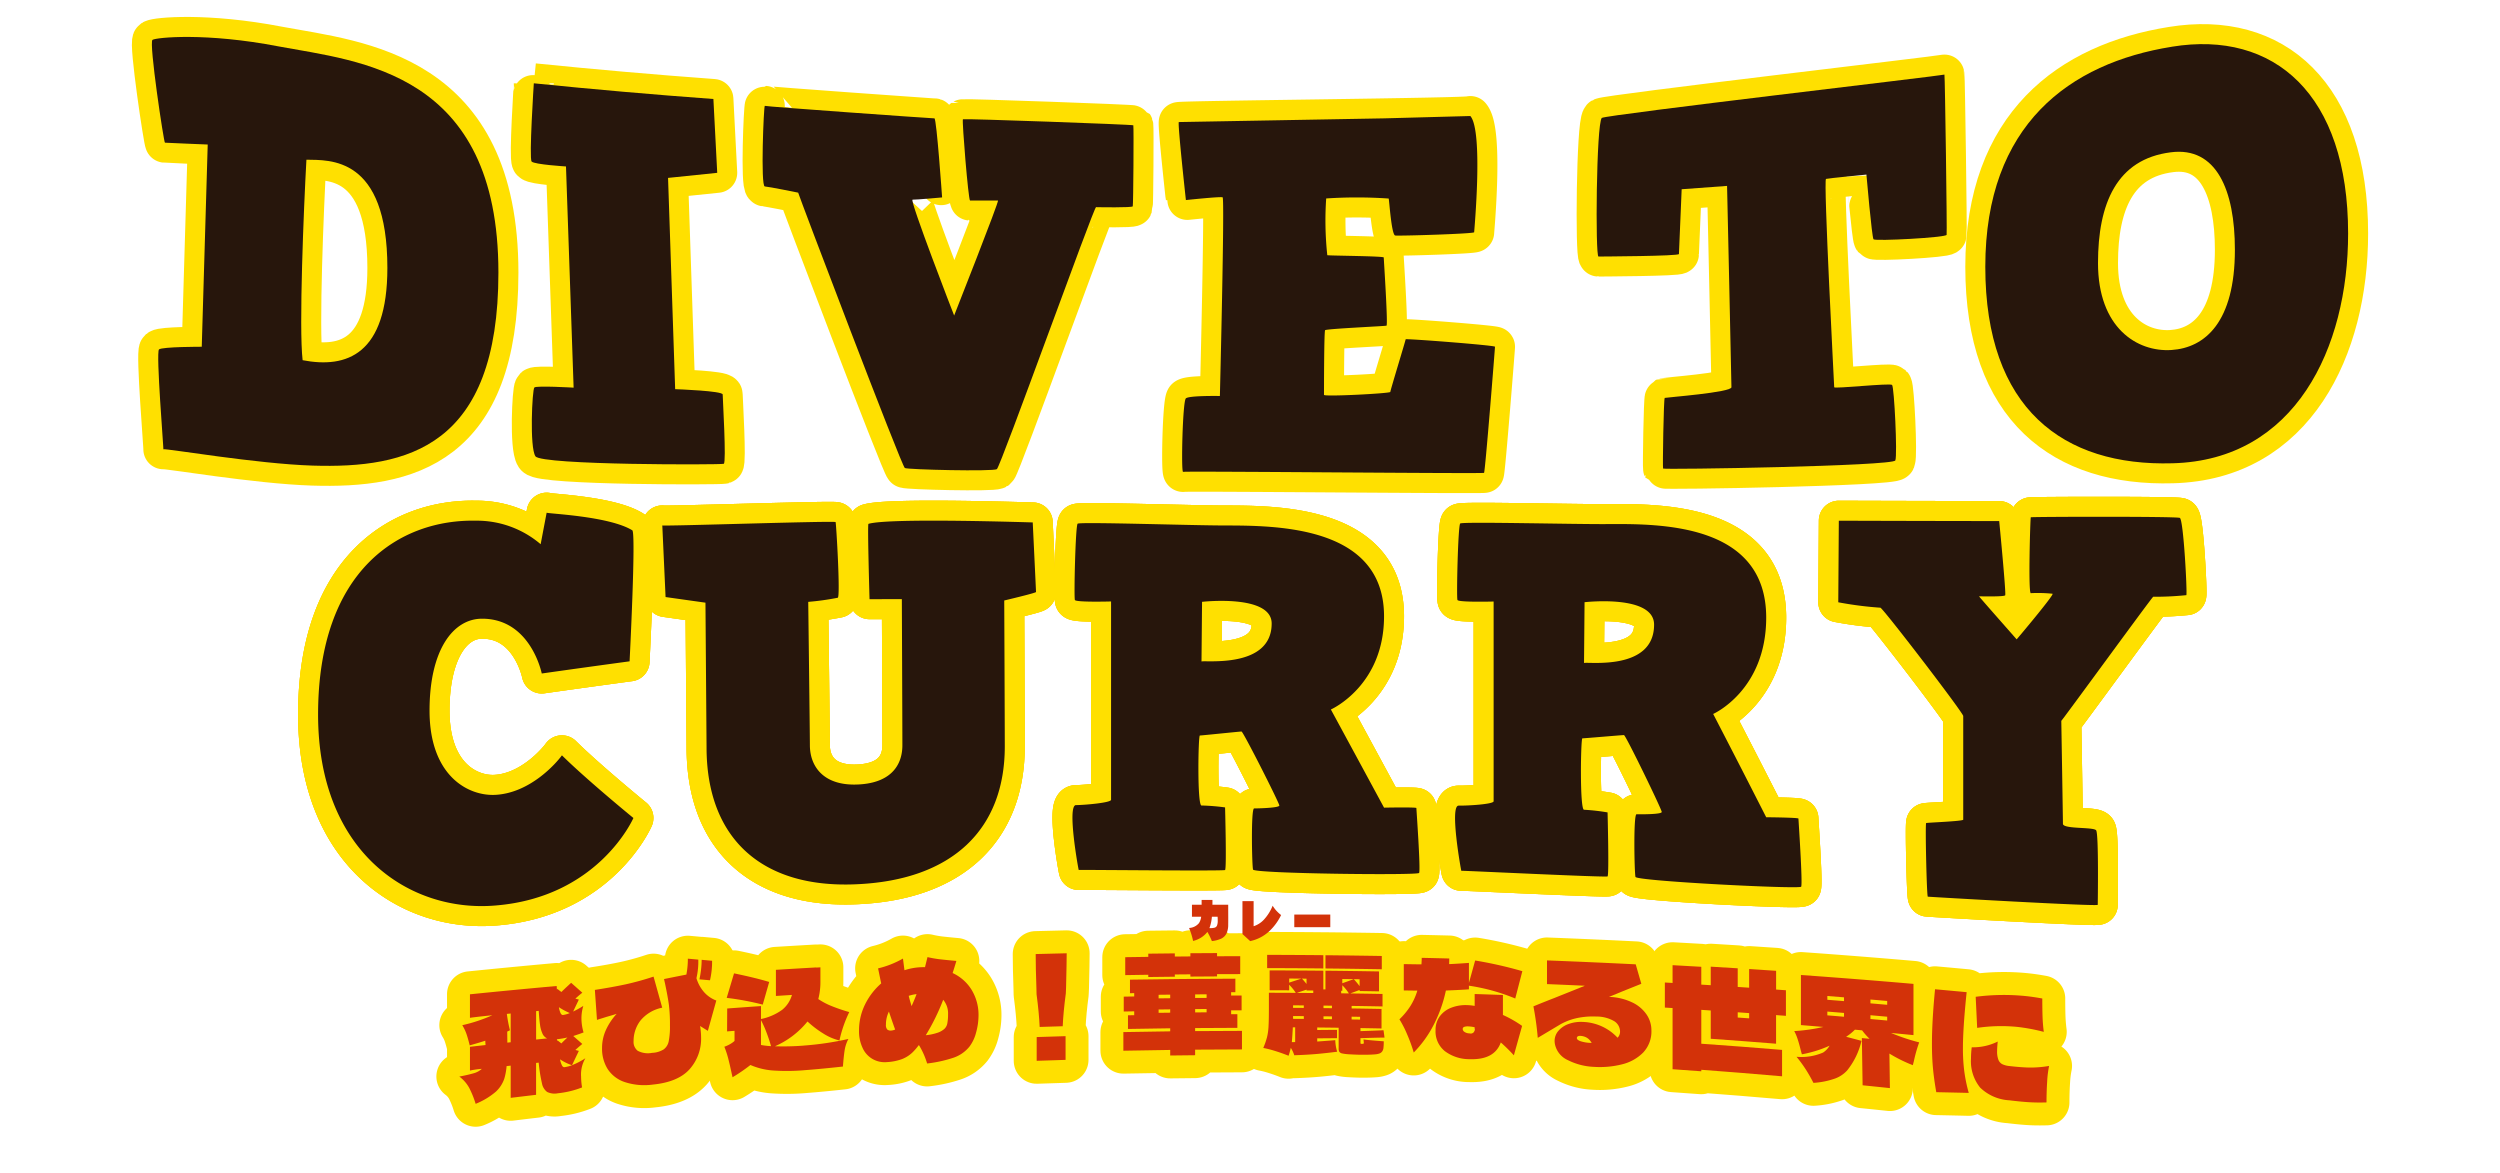 <svg xmlns="http://www.w3.org/2000/svg" xmlns:xlink="http://www.w3.org/1999/xlink" width="375" height="176" viewBox="0 0 375 176">
  <defs>
    <clipPath id="clip-path">
      <rect id="長方形_2244" data-name="長方形 2244" width="375" height="176" transform="translate(-7616 -22068)" fill="#fff" stroke="#707070" stroke-width="1" opacity="0.501"/>
    </clipPath>
    <clipPath id="clip-path-2">
      <rect id="長方形_2200" data-name="長方形 2200" width="339" height="176.033" transform="translate(-3)" fill="none"/>
    </clipPath>
  </defs>
  <g id="マスクグループ_7" data-name="マスクグループ 7" transform="translate(7616 22068)" clip-path="url(#clip-path)">
    <g id="グループ_13338" data-name="グループ 13338" transform="translate(-7595 -22068.057)">
      <g id="グループ_13194" data-name="グループ 13194" clip-path="url(#clip-path-2)">
        <path id="パス_15141" data-name="パス 15141" d="M4.064,56.291c.487-.41,6.415-.4,6.416-.4q.447-15.2.894-30.336s-6.255-.25-6.417-.276c-.163,0-2.435-15.056-1.867-15.423s8.03-1.124,18.937.985C34.145,13.1,54.974,14.574,54.979,44.756c0,26.208-13.652,29.415-27.9,28.96-8.393-.264-21.877-2.588-22.361-2.45C4.8,71.459,3.578,56.712,4.064,56.291ZM38.323,44.068c0-16.846-8.726-16.155-12.143-16.236-.408,7.3-1.14,25.236-.57,30.075C32.205,59.18,38.324,57.077,38.323,44.068Z" transform="translate(-1.217 -3.82)" fill="none" stroke="#ffe000" stroke-linecap="round" stroke-linejoin="round" stroke-width="6"/>
        <path id="パス_15142" data-name="パス 15142" d="M99.172,66.749c.326-.305,5.889.027,5.889.024q-.572-16.562-1.145-33.179s-4.744-.29-5.153-.737.327-11.74.327-11.736q13.452,1.367,26.937,2.355.286,5.54.574,11.073-3.689.387-7.375.762.532,15.866,1.065,31.689c.409.018,7.13.261,7.13.8s.574,10.25.164,10.395c-.419.166-27.361.221-28.25-1.125C98.436,75.754,98.845,67.054,99.172,66.749Z" transform="translate(-40.018 -8.569)" fill="none" stroke="#ffe000" stroke-linecap="round" stroke-linejoin="round" stroke-width="6"/>
        <path id="パス_15143" data-name="パス 15143" d="M162.467,39.83s-4.347-.883-5-.929-.164-12.1,0-12.089c-.006.1,25.112,1.889,25.446,1.877.329.094,1.149,11.861,1.149,11.859s-3.943.36-4.435.336c-.493.007,6.241,17.41,6.242,17.38s6.819-17.259,6.573-17.251-3.944.012-4.19,0-1.232-11.972-1.068-12.192c.161-.115,25.476.786,25.56.908.083.224,0,11.932-.082,12.154s-5.179.134-5.508.124c-.33-.056-14.3,38.864-14.877,39.3-.575.374-13.391.072-13.8-.168C178.061,81.092,162.465,40.032,162.467,39.83Z" transform="translate(-63.747 -10.877)" fill="none" stroke="#ffe000" stroke-linecap="round" stroke-linejoin="round" stroke-width="6"/>
        <path id="パス_15144" data-name="パス 15144" d="M263.238,71.73c.493-.44,5.1-.352,5.1-.354s.74-29.653.411-29.8-5.509.413-5.509.409-1.233-11.186-1.069-11.7c.165-.209,43.743-.6,43.738-.9,1.972,2.241.575,17.213.575,17.433,0,.24-11.26.572-11.837.492-.575-.065-.9-5.327-.986-5.547a69.141,69.141,0,0,0-9.373-.012,48.71,48.71,0,0,0,.165,8.51c.247.08,8.468.127,8.468.342s.659,10.153.412,10.23-9.045.465-9.209.681-.164,9.4-.165,9.7,9.949-.213,9.949-.443,2.3-7.743,2.3-7.894c0-.136,13.4.9,13.4,1.114,0,.229-1.479,18.848-1.643,18.919-.159.152-44.8-.289-45.135-.147C262.5,82.975,262.745,72.172,263.238,71.73Z" transform="translate(-106.355 -11.919)" fill="none" stroke="#ffe000" stroke-linecap="round" stroke-linejoin="round" stroke-width="6"/>
        <path id="パス_15145" data-name="パス 15145" d="M377.861,67.417c.165-.073,10.01-.818,10.009-1.6s-.656-30.2-.656-30.2q-3.4.259-6.81.5s-.41,9.413-.41,9.717c0,.32-11.573.374-12.067.379s-.328-19.838.493-20.794c.847-.5,51.349-6.373,51.4-6.5.082.308.409,23.626.327,24.037s-10.718.978-10.966.669-1.065-9.708-1.065-9.706-5.651.543-6.061.648,1.229,31,1.229,31.253,8.355-.65,8.68-.352.818,10.522.491,11.326c-.313.853-34.744,1.413-34.839,1.218C377.532,77.859,377.7,67.5,377.861,67.417Z" transform="translate(-149.154 -7.674)" fill="none" stroke="#ffe000" stroke-linecap="round" stroke-linejoin="round" stroke-width="6"/>
        <path id="パス_15146" data-name="パス 15146" d="M493.74,11.622c15.318-2.5,26.427,7.108,26.428,28.015,0,17.174-7.939,34.007-26.346,34.47-16.377.471-28.077-8.15-28.076-29.482S478.424,14.071,493.74,11.622Zm9.445,30.453c0-8.944-2.765-15.5-9.608-14.619-8.149,1.025-10.926,7.719-10.925,16.621,0,9.717,5.875,13.364,11.007,13.036C498.709,56.789,503.184,52.926,503.184,42.074Z" transform="translate(-188.951 -4.558)" fill="none" stroke="#ffe000" stroke-linecap="round" stroke-linejoin="round" stroke-width="6"/>
        <path id="パス_15147" data-name="パス 15147" d="M68.687,130.692a14.717,14.717,0,0,1,9.646,3.531q.449-2.37.9-4.734c0,.161,9.326.483,12.849,2.649.574.4-.409,19.644-.409,19.651q-6.592.891-13.175,1.826c0,.005-1.638-8.254-8.992-8.219-4.249.02-7.84,4.595-7.84,13.793,0,9.785,5.8,12.846,9.883,12.628,5.23-.278,9.158-4.784,9.975-5.928,3.681,3.642,10.722,9.405,10.723,9.4s-5.167,11.878-20.7,13.126c-12.753,1.084-26.6-7.839-26.6-28.647C44.946,138.049,57.247,130.429,68.687,130.692Z" transform="translate(-18.235 -52.533)" fill="none" stroke="#fcce03" stroke-linecap="round" stroke-linejoin="round" stroke-width="6"/>
        <path id="パス_15148" data-name="パス 15148" d="M138.3,143.813q-2.992-.419-5.982-.844-.245-5.368-.491-10.743c-.171.159,25.905-.721,25.995-.5s.738,11.121.328,11.348a39.43,39.43,0,0,1-4.432.619s.246,19.879.246,21.483c0,3.138,1.968,6.058,6.976,5.919,4.844-.131,6.9-2.591,6.9-5.912s-.082-21.9-.082-21.9l-4.845.008s-.328-11.223-.164-11.3c3.2-.947,24.641-.2,24.643-.215s.493,10.289.494,10.437-4.767,1.271-4.767,1.272.082,18.605.082,21.893c0,12.321-7.727,20.075-22.341,20.677-14.119.619-22.393-6.881-22.394-20.551Q138.385,154.665,138.3,143.813Z" transform="translate(-53.482 -53.356)" fill="none" stroke="#fcce03" stroke-linecap="round" stroke-linejoin="round" stroke-width="6"/>
        <path id="パス_15149" data-name="パス 15149" d="M235.88,174.428c1.4-.02,5.261-.361,5.261-.8v-29.75s-5.261.153-5.425-.219.082-11.151.411-11.446,17.429.275,22.116.269c7.977.012,23.845.113,23.844,13.62,0,10.463-7.975,13.98-7.975,13.982q3.987,7.343,7.975,14.723s4.85-.094,4.85.056.657,9.3.411,9.74c-.245.382-24.746.1-24.911-.51-.165-.666-.329-9.169.164-9.169s3.782-.07,3.782-.439-5.427-11.1-5.674-11.1-6,.6-6.249.6-.412,10.506.247,10.5a31.714,31.714,0,0,1,3.536.286c0,.074.247,9.17,0,9.392-.248.176-21.953-.054-21.952-.009C236.292,184.384,234.483,174.448,235.88,174.428Zm29.352-27.235c0-4.437-10.443-3.253-10.443-3.253s-.083,9.1-.082,8.95C255.2,152.666,265.232,153.994,265.233,147.193Z" transform="translate(-95.481 -53.603)" fill="none" stroke="#fcce03" stroke-linecap="round" stroke-linejoin="round" stroke-width="6"/>
        <path id="パス_15150" data-name="パス 15150" d="M332.437,174.473c1.4.021,5.26-.209,5.26-.656V143.858s-5.259.143-5.424-.23.083-11.174.411-11.474,17.421.131,22.1.089c7.968-.053,23.8-.109,23.8,14.019,0,10.937-7.954,14.465-7.955,14.459q3.979,7.675,7.955,15.494s4.837.042,4.836.2.656,9.764.409,10.22c-.239.4-24.685-.844-24.855-1.47-.164-.69-.328-9.417.165-9.4s3.776.04,3.776-.339c0-.4-5.418-11.547-5.664-11.534-.245-.006-5.994.494-6.241.49s-.411,10.692.247,10.709a30.955,30.955,0,0,1,3.531.4c0,.075.246,9.383,0,9.6-.244.17-21.933-.892-21.935-.845C332.848,184.462,331.041,174.45,332.437,174.473Zm29.324-27.151c0-4.568-10.427-3.364-10.428-3.367s-.082,9.272-.082,9.121C351.745,152.847,361.763,154.323,361.762,147.321Z" transform="translate(-134.653 -53.572)" fill="none" stroke="#fcce03" stroke-linecap="round" stroke-linejoin="round" stroke-width="6"/>
        <path id="パス_15151" data-name="パス 15151" d="M441.819,176.471c.164-.073,5.562-.266,5.562-.507V160.417c0-.494-12.271-16.492-12.438-16.249a53.921,53.921,0,0,1-6.306-.812c0-.078.082-12,.082-12.237q12.042.042,24.057.055c0-.005,1.061,10.883.9,11.132s-3.842.153-3.923.153c-.081-.017,5.639,6.441,5.639,6.459s5.636-6.66,5.391-6.843a21.149,21.149,0,0,0-3.267-.088c-.409,0-.081-11.295,0-11.38s21.791-.152,22.352.089,1.141,11.418.978,11.591a47.045,47.045,0,0,1-4.97.241c-.241.135-13.782,18.736-13.785,18.609,0,0,.245,14.616.245,15.444s4.571.45,4.979.977.245,10.845.244,11.178c.011.278-25.319-1.192-25.493-1.223C441.9,187.418,441.656,176.541,441.819,176.471Z" transform="translate(-173.896 -52.956)" fill="none" stroke="#fcce03" stroke-linecap="round" stroke-linejoin="round" stroke-width="6"/>
        <path id="パス_15152" data-name="パス 15152" d="M68.687,130.692a14.717,14.717,0,0,1,9.646,3.531q.449-2.37.9-4.734c0,.161,9.326.483,12.849,2.649.574.4-.409,19.644-.409,19.651q-6.592.891-13.175,1.826c0,.005-1.638-8.254-8.992-8.219-4.249.02-7.84,4.595-7.84,13.793,0,9.785,5.8,12.846,9.883,12.628,5.23-.278,9.158-4.784,9.975-5.928,3.681,3.642,10.722,9.405,10.723,9.4s-5.167,11.878-20.7,13.126c-12.753,1.084-26.6-7.839-26.6-28.647C44.946,138.049,57.247,130.429,68.687,130.692Z" transform="translate(-18.235 -52.533)" fill="none" stroke="#fcce03" stroke-linecap="round" stroke-linejoin="round" stroke-width="6"/>
        <path id="パス_15153" data-name="パス 15153" d="M138.3,143.813q-2.992-.419-5.982-.844-.245-5.368-.491-10.743c-.171.159,25.905-.721,25.995-.5s.738,11.121.328,11.348a39.43,39.43,0,0,1-4.432.619s.246,19.879.246,21.483c0,3.138,1.968,6.058,6.976,5.919,4.844-.131,6.9-2.591,6.9-5.912s-.082-21.9-.082-21.9l-4.845.008s-.328-11.223-.164-11.3c3.2-.947,24.641-.2,24.643-.215s.493,10.289.494,10.437-4.767,1.271-4.767,1.272.082,18.605.082,21.893c0,12.321-7.727,20.075-22.341,20.677-14.119.619-22.393-6.881-22.394-20.551Q138.385,154.665,138.3,143.813Z" transform="translate(-53.482 -53.356)" fill="none" stroke="#fcce03" stroke-linecap="round" stroke-linejoin="round" stroke-width="6"/>
        <path id="パス_15154" data-name="パス 15154" d="M235.88,174.428c1.4-.02,5.261-.361,5.261-.8v-29.75s-5.261.153-5.425-.219.082-11.151.411-11.446,17.429.275,22.116.269c7.977.012,23.845.113,23.844,13.62,0,10.463-7.975,13.98-7.975,13.982q3.987,7.343,7.975,14.723s4.85-.094,4.85.056.657,9.3.411,9.74c-.245.382-24.746.1-24.911-.51-.165-.666-.329-9.169.164-9.169s3.782-.07,3.782-.439-5.427-11.1-5.674-11.1-6,.6-6.249.6-.412,10.506.247,10.5a31.714,31.714,0,0,1,3.536.286c0,.074.247,9.17,0,9.392-.248.176-21.953-.054-21.952-.009C236.292,184.384,234.483,174.448,235.88,174.428Zm29.352-27.235c0-4.437-10.443-3.253-10.443-3.253s-.083,9.1-.082,8.95C255.2,152.666,265.232,153.994,265.233,147.193Z" transform="translate(-95.481 -53.603)" fill="none" stroke="#fcce03" stroke-linecap="round" stroke-linejoin="round" stroke-width="6"/>
        <path id="パス_15155" data-name="パス 15155" d="M332.437,174.473c1.4.021,5.26-.209,5.26-.656V143.858s-5.259.143-5.424-.23.083-11.174.411-11.474,17.421.131,22.1.089c7.968-.053,23.8-.109,23.8,14.019,0,10.937-7.954,14.465-7.955,14.459q3.979,7.675,7.955,15.494s4.837.042,4.836.2.656,9.764.409,10.22c-.239.4-24.685-.844-24.855-1.47-.164-.69-.328-9.417.165-9.4s3.776.04,3.776-.339c0-.4-5.418-11.547-5.664-11.534-.245-.006-5.994.494-6.241.49s-.411,10.692.247,10.709a30.955,30.955,0,0,1,3.531.4c0,.075.246,9.383,0,9.6-.244.17-21.933-.892-21.935-.845C332.848,184.462,331.041,174.45,332.437,174.473Zm29.324-27.151c0-4.568-10.427-3.364-10.428-3.367s-.082,9.272-.082,9.121C351.745,152.847,361.763,154.323,361.762,147.321Z" transform="translate(-134.653 -53.572)" fill="none" stroke="#fcce03" stroke-linecap="round" stroke-linejoin="round" stroke-width="6"/>
        <path id="パス_15156" data-name="パス 15156" d="M441.819,176.471c.164-.073,5.562-.266,5.562-.507V160.417c0-.494-12.271-16.492-12.438-16.249a53.921,53.921,0,0,1-6.306-.812c0-.078.082-12,.082-12.237q12.042.042,24.057.055c0-.005,1.061,10.883.9,11.132s-3.842.153-3.923.153c-.081-.017,5.639,6.441,5.639,6.459s5.636-6.66,5.391-6.843a21.149,21.149,0,0,0-3.267-.088c-.409,0-.081-11.295,0-11.38s21.791-.152,22.352.089,1.141,11.418.978,11.591a47.045,47.045,0,0,1-4.97.241c-.241.135-13.782,18.736-13.785,18.609,0,0,.245,14.616.245,15.444s4.571.45,4.979.977.245,10.845.244,11.178c.011.278-25.319-1.192-25.493-1.223C441.9,187.418,441.656,176.541,441.819,176.471Z" transform="translate(-173.896 -52.956)" fill="none" stroke="#fcce03" stroke-linecap="round" stroke-linejoin="round" stroke-width="6"/>
        <path id="パス_15157" data-name="パス 15157" d="M68.687,130.692a14.717,14.717,0,0,1,9.646,3.531q.449-2.37.9-4.734c0,.161,9.326.483,12.849,2.649.574.4-.409,19.644-.409,19.651q-6.592.891-13.175,1.826c0,.005-1.638-8.254-8.992-8.219-4.249.02-7.84,4.595-7.84,13.793,0,9.785,5.8,12.846,9.883,12.628,5.23-.278,9.158-4.784,9.975-5.928,3.681,3.642,10.722,9.405,10.723,9.4s-5.167,11.878-20.7,13.126c-12.753,1.084-26.6-7.839-26.6-28.647C44.946,138.049,57.247,130.429,68.687,130.692Z" transform="translate(-18.235 -52.533)" fill="none" stroke="#ffe000" stroke-linecap="round" stroke-linejoin="round" stroke-width="6"/>
        <path id="パス_15158" data-name="パス 15158" d="M138.3,143.813q-2.992-.419-5.982-.844-.245-5.368-.491-10.743c-.171.159,25.905-.721,25.995-.5s.738,11.121.328,11.348a39.43,39.43,0,0,1-4.432.619s.246,19.879.246,21.483c0,3.138,1.968,6.058,6.976,5.919,4.844-.131,6.9-2.591,6.9-5.912s-.082-21.9-.082-21.9l-4.845.008s-.328-11.223-.164-11.3c3.2-.947,24.641-.2,24.643-.215s.493,10.289.494,10.437-4.767,1.271-4.767,1.272.082,18.605.082,21.893c0,12.321-7.727,20.075-22.341,20.677-14.119.619-22.393-6.881-22.394-20.551Q138.385,154.665,138.3,143.813Z" transform="translate(-53.482 -53.356)" fill="none" stroke="#ffe000" stroke-linecap="round" stroke-linejoin="round" stroke-width="6"/>
        <path id="パス_15159" data-name="パス 15159" d="M235.88,174.428c1.4-.02,5.261-.361,5.261-.8v-29.75s-5.261.153-5.425-.219.082-11.151.411-11.446,17.429.275,22.116.269c7.977.012,23.845.113,23.844,13.62,0,10.463-7.975,13.98-7.975,13.982q3.987,7.343,7.975,14.723s4.85-.094,4.85.056.657,9.3.411,9.74c-.245.382-24.746.1-24.911-.51-.165-.666-.329-9.169.164-9.169s3.782-.07,3.782-.439-5.427-11.1-5.674-11.1-6,.6-6.249.6-.412,10.506.247,10.5a31.714,31.714,0,0,1,3.536.286c0,.074.247,9.17,0,9.392-.248.176-21.953-.054-21.952-.009C236.292,184.384,234.483,174.448,235.88,174.428Zm29.352-27.235c0-4.437-10.443-3.253-10.443-3.253s-.083,9.1-.082,8.95C255.2,152.666,265.232,153.994,265.233,147.193Z" transform="translate(-95.481 -53.603)" fill="none" stroke="#ffe000" stroke-linecap="round" stroke-linejoin="round" stroke-width="6"/>
        <path id="パス_15160" data-name="パス 15160" d="M332.437,174.473c1.4.021,5.26-.209,5.26-.656V143.858s-5.259.143-5.424-.23.083-11.174.411-11.474,17.421.131,22.1.089c7.968-.053,23.8-.109,23.8,14.019,0,10.937-7.954,14.465-7.955,14.459q3.979,7.675,7.955,15.494s4.837.042,4.836.2.656,9.764.409,10.22c-.239.4-24.685-.844-24.855-1.47-.164-.69-.328-9.417.165-9.4s3.776.04,3.776-.339c0-.4-5.418-11.547-5.664-11.534-.245-.006-5.994.494-6.241.49s-.411,10.692.247,10.709a30.955,30.955,0,0,1,3.531.4c0,.075.246,9.383,0,9.6-.244.17-21.933-.892-21.935-.845C332.848,184.462,331.041,174.45,332.437,174.473Zm29.324-27.151c0-4.568-10.427-3.364-10.428-3.367s-.082,9.272-.082,9.121C351.745,152.847,361.763,154.323,361.762,147.321Z" transform="translate(-134.653 -53.572)" fill="none" stroke="#ffe000" stroke-linecap="round" stroke-linejoin="round" stroke-width="6"/>
        <path id="パス_15161" data-name="パス 15161" d="M441.819,176.471c.164-.073,5.562-.266,5.562-.507V160.417c0-.494-12.271-16.492-12.438-16.249a53.921,53.921,0,0,1-6.306-.812c0-.078.082-12,.082-12.237q12.042.042,24.057.055c0-.005,1.061,10.883.9,11.132s-3.842.153-3.923.153c-.081-.017,5.639,6.441,5.639,6.459s5.636-6.66,5.391-6.843a21.149,21.149,0,0,0-3.267-.088c-.409,0-.081-11.295,0-11.38s21.791-.152,22.352.089,1.141,11.418.978,11.591a47.045,47.045,0,0,1-4.97.241c-.241.135-13.782,18.736-13.785,18.609,0,0,.245,14.616.245,15.444s4.571.45,4.979.977.245,10.845.244,11.178c.011.278-25.319-1.192-25.493-1.223C441.9,187.418,441.656,176.541,441.819,176.471Z" transform="translate(-173.896 -52.956)" fill="none" stroke="#ffe000" stroke-linecap="round" stroke-linejoin="round" stroke-width="6"/>
        <path id="パス_15162" data-name="パス 15162" d="M4.064,56.291c.487-.41,6.415-.4,6.416-.4q.447-15.2.894-30.336s-6.255-.25-6.417-.276c-.163,0-2.435-15.056-1.867-15.423s8.03-1.124,18.937.985C34.145,13.1,54.974,14.574,54.979,44.756c0,26.208-13.652,29.415-27.9,28.96-8.393-.264-21.877-2.588-22.361-2.45.081.193-1.137-14.554-.65-14.974M38.323,44.068c0-16.846-8.726-16.155-12.143-16.236-.408,7.3-1.14,25.236-.57,30.075,6.6,1.274,12.714-.83,12.713-13.839" transform="translate(-1.217 -3.82)" fill="#27160c"/>
        <path id="パス_15163" data-name="パス 15163" d="M99.172,66.749c.326-.305,5.889.027,5.889.024q-.572-16.562-1.145-33.179s-4.744-.29-5.153-.737.327-11.74.327-11.736q13.452,1.367,26.937,2.355.286,5.54.574,11.073-3.689.387-7.375.762.532,15.866,1.065,31.689c.409.018,7.13.261,7.13.8s.574,10.25.164,10.395c-.419.166-27.361.221-28.25-1.125-.9-1.316-.491-10.017-.163-10.321" transform="translate(-40.018 -8.569)" fill="#27160c"/>
        <path id="パス_15164" data-name="パス 15164" d="M162.467,39.83s-4.347-.883-5-.929-.164-12.1,0-12.089c-.006.1,25.112,1.889,25.446,1.877.329.094,1.149,11.861,1.149,11.859s-3.943.36-4.435.336c-.493.007,6.241,17.41,6.242,17.38s6.819-17.259,6.573-17.251-3.944.012-4.19,0-1.232-11.972-1.068-12.192c.161-.115,25.476.786,25.56.908.083.224,0,11.932-.082,12.154s-5.179.134-5.508.124c-.33-.056-14.3,38.864-14.877,39.3-.575.374-13.391.072-13.8-.168-.412-.05-16.008-41.109-16.006-41.312" transform="translate(-63.747 -10.877)" fill="#27160c"/>
        <path id="パス_15165" data-name="パス 15165" d="M263.238,71.73c.493-.44,5.1-.352,5.1-.354s.74-29.653.411-29.8-5.509.413-5.509.409-1.233-11.186-1.069-11.7L293,29.729l12.905-.35c1.972,2.241.575,17.213.575,17.433,0,.24-11.26.572-11.837.492-.575-.065-.9-5.327-.986-5.547a69.141,69.141,0,0,0-9.373-.012,48.71,48.71,0,0,0,.165,8.51c.247.08,8.468.127,8.468.342s.659,10.153.412,10.23-9.045.465-9.209.681-.164,9.4-.165,9.7,9.949-.213,9.949-.443,2.3-7.743,2.3-7.894c0-.136,13.4.9,13.4,1.114,0,.229-1.479,18.848-1.643,18.919-.159.152-44.8-.289-45.135-.147-.329.221-.083-10.582.411-11.024" transform="translate(-106.355 -11.919)" fill="#27160c"/>
        <path id="パス_15166" data-name="パス 15166" d="M377.861,67.417c.165-.073,10.01-.818,10.009-1.6s-.656-30.2-.656-30.2q-3.4.259-6.81.5s-.41,9.413-.41,9.717c0,.32-11.573.374-12.067.379s-.328-19.838.493-20.794c.847-.5,51.349-6.373,51.4-6.5.082.308.409,23.626.327,24.037s-10.718.978-10.966.669-1.065-9.708-1.065-9.706-5.651.543-6.061.648,1.229,31,1.229,31.253,8.355-.65,8.68-.352.818,10.522.491,11.326c-.313.853-34.744,1.413-34.839,1.218-.082-.15.082-10.51.247-10.592" transform="translate(-149.154 -7.674)" fill="#27160c"/>
        <path id="パス_15167" data-name="パス 15167" d="M493.74,11.622c15.318-2.5,26.427,7.108,26.428,28.015,0,17.174-7.939,34.007-26.346,34.47-16.377.471-28.077-8.15-28.076-29.482s12.678-30.553,27.994-33m9.445,30.453c0-8.944-2.765-15.5-9.608-14.619-8.149,1.025-10.926,7.719-10.925,16.621,0,9.717,5.875,13.364,11.007,13.036,5.051-.323,9.526-4.186,9.526-15.038" transform="translate(-188.951 -4.558)" fill="#27160c"/>
        <path id="パス_15168" data-name="パス 15168" d="M68.687,130.692a14.717,14.717,0,0,1,9.646,3.531q.449-2.37.9-4.734c0,.161,9.326.483,12.849,2.649.574.4-.409,19.644-.409,19.651q-6.592.891-13.175,1.826c0,.005-1.638-8.254-8.992-8.219-4.249.02-7.84,4.595-7.84,13.793,0,9.785,5.8,12.846,9.883,12.628,5.23-.278,9.158-4.784,9.975-5.928,3.681,3.642,10.722,9.405,10.723,9.4s-5.167,11.878-20.7,13.126c-12.753,1.084-26.6-7.839-26.6-28.647,0-21.717,12.3-29.337,23.74-29.074" transform="translate(-18.235 -52.533)" fill="#27160c"/>
        <path id="パス_15169" data-name="パス 15169" d="M138.3,143.813q-2.992-.419-5.982-.844-.245-5.368-.491-10.743c-.171.159,25.905-.721,25.995-.5s.738,11.121.328,11.348a39.43,39.43,0,0,1-4.432.619s.246,19.879.246,21.483c0,3.138,1.968,6.058,6.976,5.919,4.844-.131,6.9-2.591,6.9-5.912s-.082-21.9-.082-21.9l-4.845.008s-.328-11.223-.164-11.3c3.2-.947,24.641-.2,24.643-.215s.493,10.289.494,10.437-4.767,1.271-4.767,1.272.082,18.605.082,21.893c0,12.321-7.727,20.075-22.341,20.677-14.119.619-22.393-6.881-22.394-20.551q-.082-10.847-.164-21.7" transform="translate(-53.482 -53.356)" fill="#27160c"/>
        <path id="パス_15170" data-name="パス 15170" d="M235.88,174.428c1.4-.02,5.261-.361,5.261-.8v-29.75s-5.261.153-5.425-.219.082-11.151.411-11.446,17.429.275,22.116.269c7.977.012,23.845.113,23.844,13.62,0,10.463-7.975,13.98-7.975,13.982q3.987,7.343,7.975,14.723s4.85-.094,4.85.056.657,9.3.411,9.74c-.245.382-24.746.1-24.911-.51-.165-.666-.329-9.169.164-9.169s3.782-.07,3.782-.439-5.427-11.1-5.674-11.1-6,.6-6.249.6-.412,10.506.247,10.5a31.714,31.714,0,0,1,3.536.286c0,.074.247,9.17,0,9.392-.248.176-21.953-.054-21.952-.009,0,.225-1.808-9.711-.411-9.731m29.352-27.235c0-4.437-10.443-3.253-10.443-3.253s-.083,9.1-.082,8.95c.493-.225,10.524,1.1,10.525-5.7" transform="translate(-95.481 -53.603)" fill="#27160c"/>
        <path id="パス_15171" data-name="パス 15171" d="M332.437,174.473c1.4.021,5.26-.209,5.26-.656V143.858s-5.259.143-5.424-.23.083-11.174.411-11.474,17.421.131,22.1.089c7.968-.053,23.8-.109,23.8,14.019,0,10.937-7.954,14.465-7.955,14.459q3.979,7.675,7.955,15.494s4.837.042,4.836.2.656,9.764.409,10.22c-.239.4-24.685-.844-24.855-1.47-.164-.69-.328-9.417.165-9.4s3.776.04,3.776-.339c0-.4-5.418-11.547-5.664-11.534-.245-.006-5.994.494-6.241.49s-.411,10.692.247,10.709a30.955,30.955,0,0,1,3.531.4c0,.075.246,9.383,0,9.6-.244.17-21.933-.892-21.935-.845,0,.221-1.807-9.792-.411-9.769m29.324-27.151c0-4.568-10.427-3.364-10.428-3.367s-.082,9.272-.082,9.121c.493-.228,10.511,1.247,10.51-5.754" transform="translate(-134.653 -53.572)" fill="#27160c"/>
        <path id="パス_15172" data-name="パス 15172" d="M441.819,176.471c.164-.073,5.562-.266,5.562-.507V160.417c0-.494-12.271-16.492-12.438-16.249a53.921,53.921,0,0,1-6.306-.812c0-.078.082-12,.082-12.237q12.042.042,24.057.055c0-.005,1.061,10.883.9,11.132s-3.842.153-3.923.153c-.081-.017,5.639,6.441,5.639,6.459s5.636-6.66,5.391-6.843a21.149,21.149,0,0,0-3.267-.088c-.409,0-.081-11.295,0-11.38s21.791-.152,22.352.089,1.141,11.418.978,11.591a47.045,47.045,0,0,1-4.97.241c-.241.135-13.782,18.736-13.785,18.609,0,0,.245,14.616.245,15.444s4.571.45,4.979.977.245,10.845.244,11.178c.011.278-25.319-1.192-25.493-1.223-.164-.093-.409-10.97-.245-11.04" transform="translate(-173.896 -52.956)" fill="#27160c"/>
        <path id="パス_15173" data-name="パス 15173" d="M98.86,262.166a10.1,10.1,0,0,0,.149,1.676,13.839,13.839,0,0,1-3.626.878,2.555,2.555,0,0,1-1.618-.2,2.05,2.05,0,0,1-.771-1.272,23.827,23.827,0,0,1-.493-3.123l-.39.043v4.783q-1.905.224-3.81.456V260.57l-.613.07a9.474,9.474,0,0,1-.334,1.848,4.717,4.717,0,0,1-1.291,2,10.961,10.961,0,0,1-3.018,1.813,14.573,14.573,0,0,0-.966-2.394,5.346,5.346,0,0,0-1.485-1.7,22.549,22.549,0,0,0,2.246-.516,2.975,2.975,0,0,0,1.133-.64,13.731,13.731,0,0,0-1.782.257v-3.562q1.17-.135,2.339-.266c-.025-.289-.037-.507-.037-.653q-.892.3-2.34.7-.242-.984-.474-1.674a6.485,6.485,0,0,0-.641-1.349,23.546,23.546,0,0,0,4.513-1.493c-2.242.234-3.361.371-3.361.4v-3.54q6.5-.661,13.006-1.247.018.268.037.535l.093-.094a2.885,2.885,0,0,0,.316.261c.1.07.185.138.26.2q.8-.783,1.469-1.378l1.674,1.482q-.521.411-1.042.887l.521.146q-.428.9-.856,1.795a15.307,15.307,0,0,0,1.525-.849,6.5,6.5,0,0,0-.279,1.889,7.572,7.572,0,0,0,.316,2.09q-.5.2-1.544.537.679.6,1.358,1.194-.521.417-1.042.9l.521.14q-.512,1.071-1.023,2.144a11.315,11.315,0,0,0,2.008-1.045,4.8,4.8,0,0,0-.651,2.7m-10.558-5.1v-4.31l-.576.059a20.807,20.807,0,0,0,.465,2.456l-.409.2.02,1.654.5-.055m3.81-.406,1.654-.172a1.418,1.418,0,0,1-.706-.738,4.706,4.706,0,0,1-.353-1.272q-.111-.745-.2-2.121l-.39.038v4.264m4.7-.31a15.523,15.523,0,0,1-1.58.267c.006.078.012.157.018.235l.074-.072q.223.193.576.458.391-.406.911-.888m.354-3.665a10.111,10.111,0,0,1-1.636-.877,3.138,3.138,0,0,0,.278.942q.149.243.335.226a3.943,3.943,0,0,0,1.023-.291m-1.162,7.888q.158.252.344.232a5.05,5.05,0,0,0,1.153-.295,7.205,7.205,0,0,1-1.8-.884,3.277,3.277,0,0,0,.307.947" transform="translate(-32.697 -100.675)" fill="#d33209"/>
        <path id="パス_15174" data-name="パス 15174" d="M98.86,262.166a10.1,10.1,0,0,0,.149,1.676,13.839,13.839,0,0,1-3.626.878,2.555,2.555,0,0,1-1.618-.2,2.05,2.05,0,0,1-.771-1.272,23.827,23.827,0,0,1-.493-3.123l-.39.043v4.783q-1.905.224-3.81.456V260.57l-.613.07a9.474,9.474,0,0,1-.334,1.848,4.717,4.717,0,0,1-1.291,2,10.961,10.961,0,0,1-3.018,1.813,14.573,14.573,0,0,0-.966-2.394,5.346,5.346,0,0,0-1.485-1.7,22.549,22.549,0,0,0,2.246-.516,2.975,2.975,0,0,0,1.133-.64,13.731,13.731,0,0,0-1.782.257v-3.562q1.17-.135,2.339-.266c-.025-.289-.037-.507-.037-.653q-.892.3-2.34.7-.242-.984-.474-1.674a6.485,6.485,0,0,0-.641-1.349,23.546,23.546,0,0,0,4.513-1.493c-2.242.234-3.361.371-3.361.4v-3.54q6.5-.661,13.006-1.247.018.268.037.535l.093-.094a2.885,2.885,0,0,0,.316.261c.1.07.185.138.26.2q.8-.783,1.469-1.378l1.674,1.482q-.521.411-1.042.887l.521.146q-.428.9-.856,1.795a15.307,15.307,0,0,0,1.525-.849,6.5,6.5,0,0,0-.279,1.889,7.572,7.572,0,0,0,.316,2.09q-.5.2-1.544.537.679.6,1.358,1.194-.521.417-1.042.9l.521.14q-.512,1.071-1.023,2.144a11.315,11.315,0,0,0,2.008-1.045A4.8,4.8,0,0,0,98.86,262.166Zm-10.558-5.1v-4.31l-.576.059a20.807,20.807,0,0,0,.465,2.456l-.409.2.02,1.654Zm3.81-.406,1.654-.172a1.418,1.418,0,0,1-.706-.738,4.706,4.706,0,0,1-.353-1.272q-.111-.745-.2-2.121l-.39.038Zm4.7-.31a15.523,15.523,0,0,1-1.58.267c.006.078.012.157.018.235l.074-.072q.223.193.576.458Q96.3,256.831,96.815,256.349Zm.354-3.665a10.111,10.111,0,0,1-1.636-.877,3.138,3.138,0,0,0,.278.942q.149.243.335.226A3.943,3.943,0,0,0,97.168,252.684Zm-1.162,7.888q.158.252.344.232a5.05,5.05,0,0,0,1.153-.295,7.205,7.205,0,0,1-1.8-.884A3.277,3.277,0,0,0,96.006,260.572Z" transform="translate(-32.697 -100.675)" fill="none" stroke="#ffe000" stroke-linecap="round" stroke-linejoin="round" stroke-width="6.88"/>
        <path id="パス_15175" data-name="パス 15175" d="M131.745,252.88l-1.155-.722a11.013,11.013,0,0,1,.149,1.723,6.865,6.865,0,0,1-1.732,4.766q-1.732,1.927-5.531,2.3a9.427,9.427,0,0,1-4.225-.39,4.907,4.907,0,0,1-2.54-1.963,5.746,5.746,0,0,1-.827-3.115,6.49,6.49,0,0,1,.614-2.8,9.171,9.171,0,0,1,1.581-2.348q-.539.176-1.526.456-.279.09-.632.2c-.235.072-.5.156-.8.256q-.158-2.249-.316-4.5,2.6-.4,4.624-.837a41.3,41.3,0,0,0,4.179-1.158q.652,2.335,1.3,4.662a5.631,5.631,0,0,0-3.295,1.969,5.032,5.032,0,0,0-1,3.033,1.682,1.682,0,0,0,.623,1.467,3.287,3.287,0,0,0,2.15.307,3.572,3.572,0,0,0,1.741-.518,1.981,1.981,0,0,0,.754-1.214,11.311,11.311,0,0,0,.187-2.383,24.366,24.366,0,0,0-.159-3.09q-.159-1.2-.6-3.289c-.037-.151-.081-.344-.13-.579q1.676-.339,3.352-.67a12.451,12.451,0,0,0,.223-2.386l1.565.143a10.867,10.867,0,0,1-.279,2.782,5.613,5.613,0,0,0,1.1,2.043,4.575,4.575,0,0,0,1.882,1.312q-.634,2.269-1.267,4.544m.634-10.508a12.2,12.2,0,0,1-.317,2.924l-1.583-.137a14.118,14.118,0,0,0,.335-2.931l1.565.144" transform="translate(-46.575 -98.201)" fill="#d33209"/>
        <path id="パス_15176" data-name="パス 15176" d="M131.745,252.88l-1.155-.722a11.013,11.013,0,0,1,.149,1.723,6.865,6.865,0,0,1-1.732,4.766q-1.732,1.927-5.531,2.3a9.427,9.427,0,0,1-4.225-.39,4.907,4.907,0,0,1-2.54-1.963,5.746,5.746,0,0,1-.827-3.115,6.49,6.49,0,0,1,.614-2.8,9.171,9.171,0,0,1,1.581-2.348q-.539.176-1.526.456-.279.09-.632.2c-.235.072-.5.156-.8.256q-.158-2.249-.316-4.5,2.6-.4,4.624-.837a41.3,41.3,0,0,0,4.179-1.158q.652,2.335,1.3,4.662a5.631,5.631,0,0,0-3.295,1.969,5.032,5.032,0,0,0-1,3.033,1.682,1.682,0,0,0,.623,1.467,3.287,3.287,0,0,0,2.15.307,3.572,3.572,0,0,0,1.741-.518,1.981,1.981,0,0,0,.754-1.214,11.311,11.311,0,0,0,.187-2.383,24.366,24.366,0,0,0-.159-3.09q-.159-1.2-.6-3.289c-.037-.151-.081-.344-.13-.579q1.676-.339,3.352-.67a12.451,12.451,0,0,0,.223-2.386l1.565.143a10.867,10.867,0,0,1-.279,2.782,5.613,5.613,0,0,0,1.1,2.043,4.575,4.575,0,0,0,1.882,1.312Q132.378,250.6,131.745,252.88Zm.634-10.508a12.2,12.2,0,0,1-.317,2.924l-1.583-.137a14.118,14.118,0,0,0,.335-2.931Z" transform="translate(-46.575 -98.201)" fill="none" stroke="#ffe000" stroke-linecap="round" stroke-linejoin="round" stroke-width="6.88"/>
        <path id="パス_15177" data-name="パス 15177" d="M159.391,255.978a45.5,45.5,0,0,0,6.7-.994,5.526,5.526,0,0,0-.569,1.731q-.14.908-.252,2.408-3.358.367-5.633.537a30.479,30.479,0,0,1-4.979.047,10.346,10.346,0,0,1-3.262-.817,26.049,26.049,0,0,1-2.683,1.842q-.046-.2-.093-.408-.317-1.491-.559-2.419a14.187,14.187,0,0,0-.578-1.753,4.956,4.956,0,0,0,.875-.4,3.7,3.7,0,0,0,.653-.468v-1.518l-1.118.087q.01-1.718.018-3.436,2.534-.188,5.069-.364V252a8.257,8.257,0,0,0,3.169-1.376,4.4,4.4,0,0,0,1.473-2.239q-1.2.076-2.405.155v-3.922q3.02-.186,6.042-.356v.021l.634-.036v2.132a10.157,10.157,0,0,1-.317,2.624,10.483,10.483,0,0,0,1.809.977,26.384,26.384,0,0,0,2.836.978,18.818,18.818,0,0,0-1.474,4.259,8,8,0,0,1-2.406-1.033,15.275,15.275,0,0,1-2.387-1.814,12.922,12.922,0,0,1-4.885,3.717,40.185,40.185,0,0,0,4.326-.1m-6.153-6.152a42.356,42.356,0,0,0-5.405-1.009q.55-1.841,1.1-3.676,3.26.676,5.274,1.291-.485,1.7-.969,3.394M153.8,254a15.507,15.507,0,0,0-.821-1.833v3.725a11.549,11.549,0,0,0,1.51.176q-.28-.991-.689-2.068" transform="translate(-59.831 -99.088)" fill="#d33209"/>
        <path id="パス_15178" data-name="パス 15178" d="M159.391,255.978a45.5,45.5,0,0,0,6.7-.994,5.526,5.526,0,0,0-.569,1.731q-.14.908-.252,2.408-3.358.367-5.633.537a30.479,30.479,0,0,1-4.979.047,10.346,10.346,0,0,1-3.262-.817,26.049,26.049,0,0,1-2.683,1.842q-.046-.2-.093-.408-.317-1.491-.559-2.419a14.187,14.187,0,0,0-.578-1.753,4.956,4.956,0,0,0,.875-.4,3.7,3.7,0,0,0,.653-.468v-1.518l-1.118.087q.01-1.718.018-3.436,2.534-.188,5.069-.364V252a8.257,8.257,0,0,0,3.169-1.376,4.4,4.4,0,0,0,1.473-2.239q-1.2.076-2.405.155v-3.922q3.02-.186,6.042-.356v.021l.634-.036v2.132a10.157,10.157,0,0,1-.317,2.624,10.483,10.483,0,0,0,1.809.977,26.384,26.384,0,0,0,2.836.978,18.818,18.818,0,0,0-1.474,4.259,8,8,0,0,1-2.406-1.033,15.275,15.275,0,0,1-2.387-1.814,12.922,12.922,0,0,1-4.885,3.717A40.185,40.185,0,0,0,159.391,255.978Zm-6.153-6.152a42.356,42.356,0,0,0-5.405-1.009q.55-1.841,1.1-3.676,3.26.676,5.274,1.291Q153.722,248.127,153.238,249.826ZM153.8,254a15.507,15.507,0,0,0-.821-1.833v3.725a11.549,11.549,0,0,0,1.51.176Q154.207,255.071,153.8,254Z" transform="translate(-59.831 -99.088)" fill="none" stroke="#ffe000" stroke-linecap="round" stroke-linejoin="round" stroke-width="6.88"/>
        <path id="パス_15179" data-name="パス 15179" d="M198.4,246.625a7.213,7.213,0,0,1,1.008,3.8,9.715,9.715,0,0,1-.354,2.509,5.962,5.962,0,0,1-1.009,2.158,5.237,5.237,0,0,1-2.362,1.651,19.381,19.381,0,0,1-3.986.878,11.548,11.548,0,0,0-1.232-2.768q-.374.485-.691.826a4.781,4.781,0,0,1-1.829,1.277,7.756,7.756,0,0,1-2.3.458,3.613,3.613,0,0,1-3.62-2.112,5.843,5.843,0,0,1-.541-2.608,8.78,8.78,0,0,1,.9-3.925,10.052,10.052,0,0,1,2.425-3.161q-.056-.261-.112-.523-.336-1.63-.355-1.732a13.988,13.988,0,0,0,3.732-1.474l.225,1.754a9.151,9.151,0,0,1,2.445-.453q.429-.019.635-.007.187-.756.373-1.512a16.393,16.393,0,0,0,1.858.329q.906.105,2.474.247-.28.958-.56,1.816a6.588,6.588,0,0,1,2.876,2.567m-12.685,5.9a.8.8,0,0,0,.607.16,1.816,1.816,0,0,0,.578-.153q-.447-1.234-.933-2.692a4.364,4.364,0,0,0-.448,1.975.97.97,0,0,0,.2.71m3.219-5.047q.131.582.429,1.54.466-1.036.747-1.8a6.32,6.32,0,0,0-1.176.258m5.787,4.138a6.782,6.782,0,0,0,.112-1.357,3.166,3.166,0,0,0-.728-2.188,32.632,32.632,0,0,1-2.613,5.317,7.953,7.953,0,0,0,1.717-.357,2.922,2.922,0,0,0,1.064-.586,1.477,1.477,0,0,0,.448-.828" transform="translate(-73.629 -98.043)" fill="#d33209"/>
        <path id="パス_15180" data-name="パス 15180" d="M198.4,246.625a7.213,7.213,0,0,1,1.008,3.8,9.715,9.715,0,0,1-.354,2.509,5.962,5.962,0,0,1-1.009,2.158,5.237,5.237,0,0,1-2.362,1.651,19.381,19.381,0,0,1-3.986.878,11.548,11.548,0,0,0-1.232-2.768q-.374.485-.691.826a4.781,4.781,0,0,1-1.829,1.277,7.756,7.756,0,0,1-2.3.458,3.613,3.613,0,0,1-3.62-2.112,5.843,5.843,0,0,1-.541-2.608,8.78,8.78,0,0,1,.9-3.925,10.052,10.052,0,0,1,2.425-3.161q-.056-.261-.112-.523-.336-1.63-.355-1.732a13.988,13.988,0,0,0,3.732-1.474l.225,1.754a9.151,9.151,0,0,1,2.445-.453q.429-.019.635-.007.187-.756.373-1.512a16.393,16.393,0,0,0,1.858.329q.906.105,2.474.247-.28.958-.56,1.816A6.588,6.588,0,0,1,198.4,246.625Zm-12.685,5.9a.8.8,0,0,0,.607.16,1.816,1.816,0,0,0,.578-.153q-.447-1.234-.933-2.692a4.364,4.364,0,0,0-.448,1.975A.97.97,0,0,0,185.716,252.527Zm3.219-5.047q.131.582.429,1.54.466-1.036.747-1.8A6.32,6.32,0,0,0,188.935,247.481Zm5.787,4.138a6.782,6.782,0,0,0,.112-1.357,3.166,3.166,0,0,0-.728-2.188,32.632,32.632,0,0,1-2.613,5.317,7.953,7.953,0,0,0,1.717-.357,2.922,2.922,0,0,0,1.064-.586A1.477,1.477,0,0,0,194.722,251.618Z" transform="translate(-73.629 -98.043)" fill="none" stroke="#ffe000" stroke-linecap="round" stroke-linejoin="round" stroke-width="6.88"/>
        <path id="パス_15181" data-name="パス 15181" d="M230.718,240.7q0,1.339-.094,5.137-.037.6-.037.88-.374,2.827-.467,4.928-1.728.05-3.456.106-.094-2.1-.467-4.91-.01-.44-.019-.88-.112-3.08-.112-5.143,2.326-.064,4.652-.118m-.168,15.989q-2.167.066-4.334.142v-3.563q2.167-.072,4.334-.135v3.556" transform="translate(-91.714 -97.651)" fill="#d33209"/>
        <path id="パス_15182" data-name="パス 15182" d="M230.718,240.7q0,1.339-.094,5.137-.037.6-.037.88-.374,2.827-.467,4.928-1.728.05-3.456.106-.094-2.1-.467-4.91-.01-.44-.019-.88-.112-3.08-.112-5.143Q228.392,240.754,230.718,240.7Zm-.168,15.989q-2.167.066-4.334.142v-3.563q2.167-.072,4.334-.135Z" transform="translate(-91.714 -97.651)" fill="none" stroke="#ffe000" stroke-linecap="round" stroke-linejoin="round" stroke-width="6.88"/>
        <path id="パス_15183" data-name="パス 15183" d="M258.961,252.347q3.514-.029,7.027-.034v2.781q-3.513,0-7.027.036v.834q-1.868.017-3.737.041v-.834q-3.513.045-7.026.117V252.5q3.513-.069,7.026-.113v-.457q-3.167.039-6.335.1v-2.051l.935-.017v-.578l-1.57.028v-2.23l1.57-.027v-.5l-.635.011v-2.031q7.9-.13,15.81-.146v2.026h-.635v.5l1.57,0v2.224l-1.57,0v.576l.934,0v2.046q-3.167.006-6.336.033Zm-3.046-8.16q-1.99.021-3.98.048V243.9q-1.728.024-3.457.053V241.26q1.729-.029,3.457-.051v-.477q1.99-.026,3.98-.045v.477l2.336-.021v-.477q2-.015,4-.024v.477q1.737-.007,3.475-.01v2.682q-1.738,0-3.475.01v.338q-2,.009-4,.026v-.338l-2.336.021Zm-2.43,3.25,1.738-.022v-.537l-1.738.021v.537m0,1.671v.5l1.738-.023v-.5l-1.738.022m7.2-2.277-1.72.013v.536l1.72-.012Zm0,2.7v-.5l-1.72.013v.5l1.72-.012" transform="translate(-100.693 -97.628)" fill="#d33209"/>
        <path id="パス_15184" data-name="パス 15184" d="M258.961,252.347q3.514-.029,7.027-.034v2.781q-3.513,0-7.027.036v.834q-1.868.017-3.737.041v-.834q-3.513.045-7.026.117V252.5q3.513-.069,7.026-.113v-.457q-3.167.039-6.335.1v-2.051l.935-.017v-.578l-1.57.028v-2.23l1.57-.027v-.5l-.635.011v-2.031q7.9-.13,15.81-.146v2.026h-.635v.5l1.57,0v2.224l-1.57,0v.576l.934,0v2.046q-3.167.006-6.336.033Zm-3.046-8.16q-1.99.021-3.98.048V243.9q-1.728.024-3.457.053V241.26q1.729-.029,3.457-.051v-.477q1.99-.026,3.98-.045v.477l2.336-.021v-.477q2-.015,4-.024v.477q1.737-.007,3.475-.01v2.682q-1.738,0-3.475.01v.338q-2,.009-4,.026v-.338l-2.336.021Zm-2.43,3.25,1.738-.022v-.537l-1.738.021Zm0,1.671v.5l1.738-.023v-.5Zm7.2-2.277-1.72.013v.536l1.72-.012Zm0,2.7v-.5l-1.72.013v.5Z" transform="translate(-100.693 -97.628)" fill="none" stroke="#ffe000" stroke-linecap="round" stroke-linejoin="round" stroke-width="6.88"/>
        <path id="パス_15185" data-name="パス 15185" d="M298.536,253.782q.954.136,3.045.279a8.007,8.007,0,0,1-.046,1.006,1.1,1.1,0,0,1-.178.5.885.885,0,0,1-.439.329,2.656,2.656,0,0,1-.645.126q-.972.08-2.373.054-.579-.011-1.551-.066a6.866,6.866,0,0,1-1-.125.687.687,0,0,1-.42-.235.882.882,0,0,1-.112-.5v-3.122q-1.607-.022-3.215-.039v.378q1.486-.015,2.972-.024V253.6q-1.486.01-2.972.024v.477q.037,0,1.851-.137l.859-.068a6.547,6.547,0,0,0,.281,1.734q-1.552.2-2.981.33t-3.448.2a4.92,4.92,0,0,0-.524-1.117q-.13.576-.336,1.19-.953-.383-1.981-.705a15.1,15.1,0,0,0-1.813-.462,11.863,11.863,0,0,0,.552-1.578,8.514,8.514,0,0,0,.234-1.6q.055-.913.056-2.642v-2.463q2.018.005,4.037.018a7.387,7.387,0,0,0-.991-1.218v.835q-1.466-.009-2.934-.012v-2.979q4.028.011,8.055.05v2.8l.318,0v-2.8q4.018.041,8.035.111v2.988q-1.457-.026-2.914-.049v-.159l-1.4.516q2.419.035,4.839.08v1.873q-2.317-.045-4.634-.08v.378q2.243.034,4.485.077v2.929q-1.579-.032-3.158-.059v.458q2.429-.078,3.457-.134l.15,1.1q-1.271.013-3.607.09v.757q0,.1.225.1a.617.617,0,0,0,.187-.026c.062-.019.093-.042.093-.068q0-.1-.056-.578M284.09,241.1q4.214.009,8.428.049v1.989q-4.214-.042-8.428-.051V241.1m3.307,3.548v.616l1.832-.6-1.832-.012m.9,7.318-.355,0q-.055,1.171-.149,2.224a4.643,4.643,0,0,0,.5-.016Zm1.29-3.289-1.608-.011v.377l1.608.012q0-.189,0-.378m-1.608,2.015,1.608.012q0-.209,0-.417l-1.608-.012ZM290,246.433v-.119l-1.476.486,2.486.02v-.377l-1.01-.009m0-1.769-.691-.005q.205.2.691.8Zm2.542,4.416,1.271.015v-.378l-1.271-.014Zm1.271,1.247-1.271-.015v.418l1.271.015Zm-.972-9.177q4.224.041,8.446.113v1.992q-4.223-.075-8.446-.117v-1.988m2.355,5.714,1.158.015a7.441,7.441,0,0,0-.99-1.227v.836l-.168,0Zm.168-2.147v.636l1.719-.613a11.461,11.461,0,0,1,.878,1.048v-1.035l-2.6-.036m1.4,6.068,1.271.02v-.418l-1.271-.02Z" transform="translate(-115.019 -97.813)" fill="#d33209"/>
        <path id="パス_15186" data-name="パス 15186" d="M298.536,253.782q.954.136,3.045.279a8.007,8.007,0,0,1-.046,1.006,1.1,1.1,0,0,1-.178.5.885.885,0,0,1-.439.329,2.656,2.656,0,0,1-.645.126q-.972.08-2.373.054-.579-.011-1.551-.066a6.866,6.866,0,0,1-1-.125.687.687,0,0,1-.42-.235.882.882,0,0,1-.112-.5v-3.122q-1.607-.022-3.215-.039v.378q1.486-.015,2.972-.024V253.6q-1.486.01-2.972.024v.477q.037,0,1.851-.137l.859-.068a6.547,6.547,0,0,0,.281,1.734q-1.552.2-2.981.33t-3.448.2a4.92,4.92,0,0,0-.524-1.117q-.13.576-.336,1.19-.953-.383-1.981-.705a15.1,15.1,0,0,0-1.813-.462,11.863,11.863,0,0,0,.552-1.578,8.514,8.514,0,0,0,.234-1.6q.055-.913.056-2.642v-2.463q2.018.005,4.037.018a7.387,7.387,0,0,0-.991-1.218v.835q-1.466-.009-2.934-.012v-2.979q4.028.011,8.055.05v2.8l.318,0v-2.8q4.018.041,8.035.111v2.988q-1.457-.026-2.914-.049v-.159l-1.4.516q2.419.035,4.839.08v1.873q-2.317-.045-4.634-.08v.378q2.243.034,4.485.077v2.929q-1.579-.032-3.158-.059v.458q2.429-.078,3.457-.134l.15,1.1q-1.271.013-3.607.09v.757q0,.1.225.1a.617.617,0,0,0,.187-.026c.062-.019.093-.042.093-.068Q298.591,254.26,298.536,253.782ZM284.09,241.1q4.214.009,8.428.049v1.989q-4.214-.042-8.428-.051Zm3.307,3.548v.616l1.832-.6Zm.9,7.318-.355,0q-.055,1.171-.149,2.224a4.643,4.643,0,0,0,.5-.016Zm1.29-3.289-1.608-.011v.377l1.608.012Q289.584,248.864,289.584,248.675Zm-1.608,2.015,1.608.012q0-.209,0-.417l-1.608-.012ZM290,246.433v-.119l-1.476.486,2.486.02v-.377Zm0-1.769-.691-.005q.205.2.691.8Zm2.542,4.416,1.271.015v-.378l-1.271-.014Zm1.271,1.247-1.271-.015v.418l1.271.015Zm-.972-9.177q4.224.041,8.446.113v1.992q-4.223-.075-8.446-.117Zm2.355,5.714,1.158.015a7.441,7.441,0,0,0-.99-1.227v.836l-.168,0Zm.168-2.147v.636l1.719-.613a11.461,11.461,0,0,1,.878,1.048v-1.035Zm1.4,6.068,1.271.02v-.418l-1.271-.02Z" transform="translate(-115.019 -97.813)" fill="none" stroke="#ffe000" stroke-linecap="round" stroke-linejoin="round" stroke-width="6.88"/>
        <path id="パス_15187" data-name="パス 15187" d="M328.3,246.568q-1.121.086-3.455.179a20.387,20.387,0,0,1-1.841,5.166,16.905,16.905,0,0,1-2.98,4.132,23.489,23.489,0,0,0-.99-2.719,15.394,15.394,0,0,0-1.158-2.261,10.813,10.813,0,0,0,1.644-1.987,9.428,9.428,0,0,0,1.046-2.32q-.672,0-2.036-.026v-3.949q1.775.036,2.653.037.037-.638.037-.978,2.065.046,4.129.1,0,.561-.018.84.991-.034,2.97-.179v3l.934-3.358a61,61,0,0,1,7.078,1.6l-1.064,4.1a29.093,29.093,0,0,0-6.948-1.923Zm5.1.852v2.992a17.226,17.226,0,0,1,2.876,1.641q-.616,2.208-1.233,4.413a25.208,25.208,0,0,0-1.961-1.93c-.635,1.77-2.2,2.6-4.707,2.509a6.1,6.1,0,0,1-3.679-1.2,3.79,3.79,0,0,1-1.4-3.15,3.4,3.4,0,0,1,.635-2.08,3.827,3.827,0,0,1,1.719-1.29,5.936,5.936,0,0,1,2.391-.387,7.682,7.682,0,0,1,1.121.116v-1.783q2.12.067,4.24.143m-4.24,4.846a5.036,5.036,0,0,0-.915-.131,1.635,1.635,0,0,0-.673.078.337.337,0,0,0-.206.334.547.547,0,0,0,.281.42,1.342,1.342,0,0,0,.748.215.6.6,0,0,0,.766-.695Z" transform="translate(-128.962 -98.114)" fill="#d33209"/>
        <path id="パス_15188" data-name="パス 15188" d="M328.3,246.568q-1.121.086-3.455.179a20.387,20.387,0,0,1-1.841,5.166,16.905,16.905,0,0,1-2.98,4.132,23.489,23.489,0,0,0-.99-2.719,15.394,15.394,0,0,0-1.158-2.261,10.813,10.813,0,0,0,1.644-1.987,9.428,9.428,0,0,0,1.046-2.32q-.672,0-2.036-.026v-3.949q1.775.036,2.653.037.037-.638.037-.978,2.065.046,4.129.1,0,.561-.018.84.991-.034,2.97-.179v3l.934-3.358a61,61,0,0,1,7.078,1.6l-1.064,4.1a29.093,29.093,0,0,0-6.948-1.923Zm5.1.852v2.992a17.226,17.226,0,0,1,2.876,1.641q-.616,2.208-1.233,4.413a25.208,25.208,0,0,0-1.961-1.93c-.635,1.77-2.2,2.6-4.707,2.509a6.1,6.1,0,0,1-3.679-1.2,3.79,3.79,0,0,1-1.4-3.15,3.4,3.4,0,0,1,.635-2.08,3.827,3.827,0,0,1,1.719-1.29,5.936,5.936,0,0,1,2.391-.387,7.682,7.682,0,0,1,1.121.116v-1.783Q331.281,247.343,333.4,247.42Zm-4.24,4.846a5.036,5.036,0,0,0-.915-.131,1.635,1.635,0,0,0-.673.078.337.337,0,0,0-.206.334.547.547,0,0,0,.281.42,1.342,1.342,0,0,0,.748.215.6.6,0,0,0,.766-.695Z" transform="translate(-128.962 -98.114)" fill="none" stroke="#ffe000" stroke-linecap="round" stroke-linejoin="round" stroke-width="6.88"/>
        <path id="パス_15189" data-name="パス 15189" d="M366.556,248.816a5.386,5.386,0,0,1,2.137,1.833,4.193,4.193,0,0,1,.7,2.3,4.617,4.617,0,0,1-1.241,3.373,6.682,6.682,0,0,1-3.191,1.769,13.562,13.562,0,0,1-4.171.374,9.533,9.533,0,0,1-3.929-1.013A3.364,3.364,0,0,1,354.909,255a3.524,3.524,0,0,1-.037-.405,2.313,2.313,0,0,1,.569-1.527,3.552,3.552,0,0,1,1.549-1.038,5.454,5.454,0,0,1,2.156-.3,7.441,7.441,0,0,1,5.17,2.366,1.245,1.245,0,0,0,.373-.894,1.852,1.852,0,0,0-.868-1.583,5.245,5.245,0,0,0-2.7-.7,11.351,11.351,0,0,0-2.81.215,8.755,8.755,0,0,0-2.734,1.052l-3.23,1.93a44.211,44.211,0,0,0-.653-4.723q1.55-.64,3.1-1.24.858-.346,2-.8t2.613-1.055q-2.837-.13-5.675-.246V242.5q6.656.256,13.308.587.419,1.458.84,2.919l-2.743,1.1-.915.38q-.523.217-1.195.488a8.61,8.61,0,0,1,3.527.846m-7.792,5.8a5.538,5.538,0,0,0,1.54.253l.131.007a2.072,2.072,0,0,0-.7-.767,2.156,2.156,0,0,0-.943-.292q-.579-.029-.579.335c0,.176.184.33.551.464" transform="translate(-142.682 -98.38)" fill="#d33209"/>
        <path id="パス_15190" data-name="パス 15190" d="M366.556,248.816a5.386,5.386,0,0,1,2.137,1.833,4.193,4.193,0,0,1,.7,2.3,4.617,4.617,0,0,1-1.241,3.373,6.682,6.682,0,0,1-3.191,1.769,13.562,13.562,0,0,1-4.171.374,9.533,9.533,0,0,1-3.929-1.013A3.364,3.364,0,0,1,354.909,255a3.524,3.524,0,0,1-.037-.405,2.313,2.313,0,0,1,.569-1.527,3.552,3.552,0,0,1,1.549-1.038,5.454,5.454,0,0,1,2.156-.3,7.441,7.441,0,0,1,5.17,2.366,1.245,1.245,0,0,0,.373-.894,1.852,1.852,0,0,0-.868-1.583,5.245,5.245,0,0,0-2.7-.7,11.351,11.351,0,0,0-2.81.215,8.755,8.755,0,0,0-2.734,1.052l-3.23,1.93a44.211,44.211,0,0,0-.653-4.723q1.55-.64,3.1-1.24.858-.346,2-.8t2.613-1.055q-2.837-.13-5.675-.246V242.5q6.656.256,13.308.587.419,1.458.84,2.919l-2.743,1.1-.915.38q-.523.217-1.195.488A8.61,8.61,0,0,1,366.556,248.816Zm-7.792,5.8a5.538,5.538,0,0,0,1.54.253l.131.007a2.072,2.072,0,0,0-.7-.767,2.156,2.156,0,0,0-.943-.292q-.579-.029-.579.335C358.213,254.327,358.4,254.481,358.764,254.614Z" transform="translate(-142.682 -98.38)" fill="none" stroke="#ffe000" stroke-linecap="round" stroke-linejoin="round" stroke-width="6.88"/>
        <path id="パス_15191" data-name="パス 15191" d="M401.547,251.187v4.29q-4.9-.395-9.8-.742v-4.244l-1.417-.093v5.082q6.06.424,12.116.925v3.961q-6.055-.529-12.116-.978v.226q-2.155-.16-4.309-.31v-9.177l-1.156-.07v-3.765l1.156.065V243.7q2.155.117,4.309.242v2.674l1.417.087v-2.781q2.024.12,4.046.247v2.794l1.715.114v-2.8q2.022.13,4.044.267v2.812l1.472.105V251.3l-1.472-.112m-4.044.49v-.788l-1.715-.121v.786l1.715.123" transform="translate(-156.136 -98.866)" fill="#d33209"/>
        <path id="パス_15192" data-name="パス 15192" d="M401.547,251.187v4.29q-4.9-.395-9.8-.742v-4.244l-1.417-.093v5.082q6.06.424,12.116.925v3.961q-6.055-.529-12.116-.978v.226q-2.155-.16-4.309-.31v-9.177l-1.156-.07v-3.765l1.156.065V243.7q2.155.117,4.309.242v2.674l1.417.087v-2.781q2.024.12,4.046.247v2.794l1.715.114v-2.8q2.022.13,4.044.267v2.812l1.472.105V251.3Zm-4.044.49v-.788l-1.715-.121v.786Z" transform="translate(-156.136 -98.866)" fill="none" stroke="#ffe000" stroke-linecap="round" stroke-linejoin="round" stroke-width="6.88"/>
        <path id="パス_15193" data-name="パス 15193" d="M435.46,259.126c-.086.319-.136.513-.149.584a21.508,21.508,0,0,1-3.516-1.743q.037,2.591.074,5.181-2.047-.216-4.094-.423-.056-3.541-.112-7.081l1.154.106a9.649,9.649,0,0,1-1.117-1.267l-1.079-.1a7.53,7.53,0,0,1-1.322,1.065q1.154.3,2.308.61a11.042,11.042,0,0,1-2.141,4.428,4.522,4.522,0,0,1-2.048,1.3,11.765,11.765,0,0,1-3.017.576q-.541-1.057-1.118-1.967a20.991,20.991,0,0,0-1.416-1.945,8.208,8.208,0,0,0,3.986-.637,3.013,3.013,0,0,0,.968-1.028,17.971,17.971,0,0,1-4.153,1.294q-.037-.108-.2-.729-.243-.962-.457-1.606a6.776,6.776,0,0,0-.493-1.148,26.82,26.82,0,0,0,4.376-.623q-1.685-.142-3.371-.278v-7.511q8.448.6,16.883,1.332V255.2q-1.683-.164-3.367-.323a29.478,29.478,0,0,0,4.223,1.413,21.263,21.263,0,0,0-.8,2.831m-10.476-9.587q-1.248-.1-2.5-.2v.568l2.5.2Zm0,2.911v-.569q-1.248-.105-2.5-.207v.568q1.248.1,2.5.209m3.965-2.011,2.512.217v-.574q-1.256-.11-2.512-.216Zm0,2.354q1.256.111,2.512.226v-.575l-2.512-.223Z" transform="translate(-169.384 -99.878)" fill="#d33209"/>
        <path id="パス_15194" data-name="パス 15194" d="M435.46,259.126c-.086.319-.136.513-.149.584a21.508,21.508,0,0,1-3.516-1.743q.037,2.591.074,5.181-2.047-.216-4.094-.423-.056-3.541-.112-7.081l1.154.106a9.649,9.649,0,0,1-1.117-1.267l-1.079-.1a7.53,7.53,0,0,1-1.322,1.065q1.154.3,2.308.61a11.042,11.042,0,0,1-2.141,4.428,4.522,4.522,0,0,1-2.048,1.3,11.765,11.765,0,0,1-3.017.576q-.541-1.057-1.118-1.967a20.991,20.991,0,0,0-1.416-1.945,8.208,8.208,0,0,0,3.986-.637,3.013,3.013,0,0,0,.968-1.028,17.971,17.971,0,0,1-4.153,1.294q-.037-.108-.2-.729-.243-.962-.457-1.606a6.776,6.776,0,0,0-.493-1.148,26.82,26.82,0,0,0,4.376-.623q-1.685-.142-3.371-.278v-7.511q8.448.6,16.883,1.332V255.2q-1.683-.164-3.367-.323a29.478,29.478,0,0,0,4.223,1.413A21.263,21.263,0,0,0,435.46,259.126Zm-10.476-9.587q-1.248-.1-2.5-.2v.568l2.5.2Zm0,2.911v-.569q-1.248-.105-2.5-.207v.568Q423.737,252.343,424.984,252.449Zm3.965-2.011,2.512.217v-.574q-1.256-.11-2.512-.216Zm0,2.354q1.256.111,2.512.226v-.575l-2.512-.223Z" transform="translate(-169.384 -99.878)" fill="none" stroke="#ffe000" stroke-linecap="round" stroke-linejoin="round" stroke-width="6.88"/>
        <path id="パス_15195" data-name="パス 15195" d="M452.929,265.214q-.335-1.887-.493-3.548t-.158-3.723q0-3.372.465-8.166,2.37.213,4.741.436-.557,5.362-.558,8.386a26.6,26.6,0,0,0,.214,3.562,23.227,23.227,0,0,0,.66,3.162q-2.435-.059-4.87-.109m6.58-.687a6.281,6.281,0,0,1-1.375-4.346,13.847,13.847,0,0,1,.111-1.7,8.322,8.322,0,0,0,3.9-.86q-.093.928-.093,1.429a3.46,3.46,0,0,0,.195,1.309,1.252,1.252,0,0,0,.585.657,3.193,3.193,0,0,0,1.059.276q1.652.193,2.943.228a16.693,16.693,0,0,0,3.017-.242,15.34,15.34,0,0,0-.288,2.317q-.1,1.523-.1,3.156-1.523.045-2.785-.041t-2.785-.276a6.825,6.825,0,0,1-4.385-1.906m-.669-13.621a32.843,32.843,0,0,1,7.486-.111q1.113.113,2.506.367,0,1.566.037,2.706t.186,2.3a27.944,27.944,0,0,0-3.918-.74,24.708,24.708,0,0,0-6.074.141l-.223-4.667" transform="translate(-183.487 -101.333)" fill="#d33209"/>
        <path id="パス_15196" data-name="パス 15196" d="M452.929,265.214q-.335-1.887-.493-3.548t-.158-3.723q0-3.372.465-8.166,2.37.213,4.741.436-.557,5.362-.558,8.386a26.6,26.6,0,0,0,.214,3.562,23.227,23.227,0,0,0,.66,3.162Q455.365,265.264,452.929,265.214Zm6.58-.687a6.281,6.281,0,0,1-1.375-4.346,13.847,13.847,0,0,1,.111-1.7,8.322,8.322,0,0,0,3.9-.86q-.093.928-.093,1.429a3.46,3.46,0,0,0,.195,1.309,1.252,1.252,0,0,0,.585.657,3.193,3.193,0,0,0,1.059.276q1.652.193,2.943.228a16.693,16.693,0,0,0,3.017-.242,15.34,15.34,0,0,0-.288,2.317q-.1,1.523-.1,3.156-1.523.045-2.785-.041t-2.785-.276A6.825,6.825,0,0,1,459.509,264.527Zm-.669-13.621a32.843,32.843,0,0,1,7.486-.111q1.113.113,2.506.367,0,1.566.037,2.706t.186,2.3a27.944,27.944,0,0,0-3.918-.74,24.708,24.708,0,0,0-6.074.141Z" transform="translate(-183.487 -101.333)" fill="none" stroke="#ffe000" stroke-linecap="round" stroke-linejoin="round" stroke-width="6.88"/>
        <path id="パス_15197" data-name="パス 15197" d="M98.86,262.171a10.1,10.1,0,0,0,.149,1.676,13.839,13.839,0,0,1-3.626.878,2.555,2.555,0,0,1-1.618-.2,2.05,2.05,0,0,1-.771-1.272,23.826,23.826,0,0,1-.493-3.123l-.39.043v4.783q-1.905.224-3.81.456v-4.833l-.613.07a9.474,9.474,0,0,1-.334,1.848,4.717,4.717,0,0,1-1.291,2,10.961,10.961,0,0,1-3.018,1.813,14.575,14.575,0,0,0-.966-2.394,5.353,5.353,0,0,0-1.485-1.7,22.529,22.529,0,0,0,2.246-.516,2.974,2.974,0,0,0,1.133-.64,13.721,13.721,0,0,0-1.782.257v-3.562q1.17-.135,2.339-.266c-.025-.289-.037-.507-.037-.653q-.892.3-2.34.7-.242-.984-.474-1.674a6.485,6.485,0,0,0-.641-1.349,23.546,23.546,0,0,0,4.513-1.493c-2.242.234-3.361.371-3.361.4v-3.54q6.5-.66,13.006-1.246.018.267.037.535l.093-.095a2.88,2.88,0,0,0,.316.262c.1.07.185.138.26.2q.8-.783,1.469-1.378.837.743,1.674,1.482-.521.411-1.042.887l.521.146q-.428.9-.856,1.795a15.313,15.313,0,0,0,1.525-.849,6.5,6.5,0,0,0-.279,1.889,7.576,7.576,0,0,0,.316,2.09q-.5.2-1.544.537.679.6,1.358,1.194-.521.417-1.042.9l.521.14q-.512,1.071-1.023,2.144a11.311,11.311,0,0,0,2.008-1.045,4.8,4.8,0,0,0-.651,2.7M88.3,257.07v-4.311l-.576.059a20.787,20.787,0,0,0,.465,2.456l-.409.2.02,1.654.5-.055m3.81-.406,1.654-.172a1.418,1.418,0,0,1-.706-.738,4.706,4.706,0,0,1-.353-1.272q-.111-.745-.2-2.12l-.39.038v4.264m4.7-.31a15.533,15.533,0,0,1-1.58.267c.006.078.012.157.018.235l.074-.072q.223.193.576.458.391-.406.911-.888m.354-3.665a10.064,10.064,0,0,1-1.636-.877,3.138,3.138,0,0,0,.278.942q.149.243.335.226a3.944,3.944,0,0,0,1.023-.291m-1.162,7.888q.158.252.344.232a5.055,5.055,0,0,0,1.153-.295,7.206,7.206,0,0,1-1.8-.884,3.277,3.277,0,0,0,.307.947" transform="translate(-32.697 -100.677)" fill="#d33209"/>
        <path id="パス_15198" data-name="パス 15198" d="M131.745,252.883l-1.155-.722a11.013,11.013,0,0,1,.149,1.723,6.865,6.865,0,0,1-1.732,4.766q-1.732,1.927-5.531,2.3a9.427,9.427,0,0,1-4.225-.39,4.907,4.907,0,0,1-2.54-1.963,5.746,5.746,0,0,1-.827-3.115,6.492,6.492,0,0,1,.614-2.8,9.171,9.171,0,0,1,1.581-2.348q-.539.176-1.526.456-.279.09-.632.2c-.235.072-.5.156-.8.256q-.158-2.249-.316-4.5,2.6-.4,4.624-.837a41.3,41.3,0,0,0,4.179-1.158q.652,2.335,1.3,4.662a5.631,5.631,0,0,0-3.295,1.969,5.032,5.032,0,0,0-1,3.033,1.682,1.682,0,0,0,.623,1.467,3.288,3.288,0,0,0,2.15.307,3.573,3.573,0,0,0,1.741-.518,1.98,1.98,0,0,0,.754-1.214,11.312,11.312,0,0,0,.187-2.383,24.366,24.366,0,0,0-.159-3.09q-.159-1.2-.6-3.289c-.037-.151-.081-.344-.13-.579q1.676-.339,3.352-.67a12.451,12.451,0,0,0,.223-2.386l1.565.143a10.867,10.867,0,0,1-.279,2.782,5.613,5.613,0,0,0,1.1,2.043,4.575,4.575,0,0,0,1.882,1.312q-.634,2.269-1.267,4.544m.634-10.508a12.2,12.2,0,0,1-.317,2.924l-1.583-.137a14.118,14.118,0,0,0,.335-2.931l1.565.144" transform="translate(-46.575 -98.203)" fill="#d33209"/>
        <path id="パス_15199" data-name="パス 15199" d="M159.391,255.982a45.59,45.59,0,0,0,6.7-.994,5.526,5.526,0,0,0-.569,1.731q-.14.908-.252,2.408-3.358.367-5.633.537a30.479,30.479,0,0,1-4.979.047,10.345,10.345,0,0,1-3.262-.817,26.049,26.049,0,0,1-2.683,1.842q-.046-.2-.093-.408-.317-1.49-.559-2.419a14.186,14.186,0,0,0-.578-1.753,4.954,4.954,0,0,0,.875-.4,3.7,3.7,0,0,0,.653-.468v-1.518l-1.118.087q.01-1.718.018-3.436,2.534-.188,5.069-.364V252a8.257,8.257,0,0,0,3.169-1.376,4.4,4.4,0,0,0,1.473-2.239q-1.2.076-2.405.155v-3.922q3.02-.186,6.042-.356v.021l.634-.036v2.132a10.156,10.156,0,0,1-.317,2.624,10.479,10.479,0,0,0,1.809.977,26.377,26.377,0,0,0,2.836.978,18.818,18.818,0,0,0-1.474,4.259,8,8,0,0,1-2.406-1.033,15.274,15.274,0,0,1-2.387-1.814,12.922,12.922,0,0,1-4.885,3.717,40.035,40.035,0,0,0,4.326-.1m-6.153-6.152a42.351,42.351,0,0,0-5.405-1.009q.55-1.841,1.1-3.676,3.26.676,5.274,1.291-.485,1.7-.969,3.394M153.8,254a15.508,15.508,0,0,0-.821-1.833v3.725a11.549,11.549,0,0,0,1.51.176q-.28-.991-.689-2.068" transform="translate(-59.831 -99.089)" fill="#d33209"/>
        <path id="パス_15200" data-name="パス 15200" d="M198.4,246.629a7.213,7.213,0,0,1,1.008,3.8,9.715,9.715,0,0,1-.354,2.509,5.962,5.962,0,0,1-1.009,2.158,5.237,5.237,0,0,1-2.362,1.651,19.381,19.381,0,0,1-3.986.878,11.549,11.549,0,0,0-1.232-2.768q-.374.486-.691.826a4.781,4.781,0,0,1-1.829,1.277,7.756,7.756,0,0,1-2.3.458,3.613,3.613,0,0,1-3.62-2.112,5.843,5.843,0,0,1-.541-2.608,8.78,8.78,0,0,1,.9-3.925,10.052,10.052,0,0,1,2.425-3.161q-.056-.261-.112-.523-.336-1.63-.355-1.732a13.987,13.987,0,0,0,3.732-1.474l.225,1.754a9.151,9.151,0,0,1,2.445-.453c.286-.012.5-.014.635-.007q.187-.756.373-1.512a16.4,16.4,0,0,0,1.858.329q.906.105,2.474.247-.28.958-.56,1.816a6.588,6.588,0,0,1,2.876,2.567m-12.685,5.9a.8.8,0,0,0,.607.16,1.815,1.815,0,0,0,.578-.153q-.447-1.234-.933-2.692a4.363,4.363,0,0,0-.448,1.975.97.97,0,0,0,.2.71m3.219-5.047q.131.582.429,1.54.466-1.035.747-1.8a6.32,6.32,0,0,0-1.176.258m5.787,4.138a6.782,6.782,0,0,0,.112-1.357,3.166,3.166,0,0,0-.728-2.188,32.633,32.633,0,0,1-2.613,5.317,7.955,7.955,0,0,0,1.717-.357,2.922,2.922,0,0,0,1.064-.586,1.477,1.477,0,0,0,.448-.828" transform="translate(-73.629 -98.044)" fill="#d33209"/>
        <path id="パス_15201" data-name="パス 15201" d="M230.718,240.7q0,1.339-.094,5.137-.037.6-.037.88-.374,2.827-.467,4.928-1.728.05-3.456.106-.094-2.1-.467-4.91-.01-.44-.019-.88-.112-3.08-.112-5.143,2.326-.064,4.652-.118m-.168,15.989q-2.167.066-4.334.142v-3.563q2.167-.072,4.334-.135v3.556" transform="translate(-91.714 -97.652)" fill="#d33209"/>
        <path id="パス_15202" data-name="パス 15202" d="M258.961,252.351q3.514-.029,7.027-.034V255.1q-3.513,0-7.027.036v.834q-1.868.017-3.737.042v-.835q-3.513.045-7.026.118V252.5q3.513-.069,7.026-.113v-.457q-3.167.039-6.335.1v-2.051l.935-.017v-.578l-1.57.028v-2.23l1.57-.027v-.5l-.635.011v-2.031q7.9-.13,15.81-.146v2.026h-.635v.5l1.57,0v2.224l-1.57,0v.576l.934,0v2.046q-3.167.006-6.336.033Zm-3.046-8.16q-1.99.021-3.98.048V243.9q-1.728.024-3.457.054v-2.689q1.729-.029,3.457-.051v-.477q1.99-.026,3.98-.045v.477l2.336-.021v-.477q2-.015,4-.024v.477q1.737-.007,3.475-.01V243.8q-1.738,0-3.475.01v.338q-2,.009-4,.026v-.338l-2.336.021Zm-2.43,3.25,1.738-.022v-.537l-1.738.021v.537m0,1.671v.5l1.738-.023v-.5l-1.738.022m7.2-2.277-1.72.012v.536l1.72-.012Zm0,2.7v-.5l-1.72.013v.5l1.72-.012" transform="translate(-100.693 -97.629)" fill="#d33209"/>
        <path id="パス_15203" data-name="パス 15203" d="M298.536,253.786q.954.136,3.045.279a8.006,8.006,0,0,1-.046,1.006,1.1,1.1,0,0,1-.178.5.886.886,0,0,1-.439.329,2.653,2.653,0,0,1-.645.126q-.972.08-2.373.054-.579-.011-1.551-.066a6.861,6.861,0,0,1-1-.125.687.687,0,0,1-.42-.235.882.882,0,0,1-.112-.5v-3.122q-1.607-.022-3.215-.039v.378q1.486-.015,2.972-.024V253.6q-1.486.01-2.972.024v.477q.037,0,1.851-.137l.859-.068a6.548,6.548,0,0,0,.281,1.734q-1.552.2-2.981.33t-3.448.2a4.921,4.921,0,0,0-.524-1.117q-.13.576-.336,1.19-.953-.383-1.981-.705a15.1,15.1,0,0,0-1.813-.462,11.842,11.842,0,0,0,.552-1.578,8.5,8.5,0,0,0,.234-1.6q.055-.913.056-2.642v-2.463q2.018.005,4.037.018a7.388,7.388,0,0,0-.991-1.218v.835q-1.466-.009-2.934-.012v-2.979q4.028.011,8.055.05v2.8l.318,0v-2.8q4.018.041,8.035.111v2.988q-1.457-.026-2.914-.049v-.159l-1.4.516q2.419.035,4.839.08v1.873q-2.317-.045-4.634-.08v.378q2.243.034,4.485.077v2.929q-1.579-.032-3.158-.059v.458q2.429-.078,3.457-.134l.15,1.1q-1.271.013-3.607.09v.757q0,.1.225.1a.616.616,0,0,0,.187-.026c.062-.019.093-.042.093-.068q0-.1-.056-.578M284.09,241.1q4.214.009,8.428.049v1.989q-4.214-.042-8.428-.051V241.1m3.307,3.548v.616l1.832-.6-1.832-.012m.9,7.318-.355,0q-.055,1.171-.149,2.224a4.64,4.64,0,0,0,.5-.016Zm1.29-3.289-1.608-.011v.377l1.608.012q0-.189,0-.378m-1.608,2.015,1.608.012q0-.209,0-.417l-1.608-.012ZM290,246.437v-.119l-1.476.486,2.486.02v-.377l-1.01-.009m0-1.769-.691-.005q.205.2.691.8Zm2.542,4.416,1.271.015v-.378l-1.271-.014Zm1.271,1.247-1.271-.015v.418l1.271.015Zm-.972-9.177q4.224.041,8.446.113v1.992q-4.223-.075-8.446-.117v-1.988m2.355,5.714,1.158.015a7.441,7.441,0,0,0-.99-1.227v.836l-.168,0Zm.168-2.147v.637l1.719-.613a11.462,11.462,0,0,1,.878,1.048v-1.035l-2.6-.036m1.4,6.068,1.271.02v-.418l-1.271-.02Z" transform="translate(-115.019 -97.814)" fill="#d33209"/>
        <path id="パス_15204" data-name="パス 15204" d="M328.3,246.573q-1.121.086-3.455.179a20.386,20.386,0,0,1-1.841,5.166,16.905,16.905,0,0,1-2.98,4.132,23.488,23.488,0,0,0-.99-2.719,15.393,15.393,0,0,0-1.158-2.261,10.813,10.813,0,0,0,1.644-1.987,9.429,9.429,0,0,0,1.046-2.32q-.672,0-2.036-.026v-3.949q1.775.036,2.653.037.037-.637.037-.978,2.065.046,4.129.1,0,.561-.018.84.991-.034,2.97-.179v3l.934-3.358a61,61,0,0,1,7.078,1.6l-1.064,4.1a29.093,29.093,0,0,0-6.948-1.923Zm5.1.852v2.992a17.227,17.227,0,0,1,2.876,1.641q-.616,2.208-1.233,4.413a25.21,25.21,0,0,0-1.961-1.93c-.635,1.77-2.2,2.6-4.707,2.509a6.1,6.1,0,0,1-3.679-1.2,3.79,3.79,0,0,1-1.4-3.15,3.4,3.4,0,0,1,.635-2.08,3.827,3.827,0,0,1,1.719-1.29,5.925,5.925,0,0,1,2.391-.387,7.676,7.676,0,0,1,1.121.116v-1.783q2.12.067,4.24.143m-4.24,4.846a5.039,5.039,0,0,0-.915-.131,1.634,1.634,0,0,0-.673.078.337.337,0,0,0-.206.334.547.547,0,0,0,.281.42,1.342,1.342,0,0,0,.748.215.6.6,0,0,0,.766-.695Z" transform="translate(-128.962 -98.116)" fill="#d33209"/>
        <path id="パス_15205" data-name="パス 15205" d="M366.556,248.82a5.386,5.386,0,0,1,2.137,1.833,4.193,4.193,0,0,1,.7,2.3,4.616,4.616,0,0,1-1.241,3.373,6.682,6.682,0,0,1-3.191,1.769,13.562,13.562,0,0,1-4.171.374,9.531,9.531,0,0,1-3.929-1.013A3.364,3.364,0,0,1,354.909,255a3.512,3.512,0,0,1-.037-.405,2.313,2.313,0,0,1,.569-1.527,3.552,3.552,0,0,1,1.549-1.038,5.454,5.454,0,0,1,2.156-.3,7.441,7.441,0,0,1,5.17,2.366,1.245,1.245,0,0,0,.373-.894,1.852,1.852,0,0,0-.868-1.583,5.245,5.245,0,0,0-2.7-.7,11.352,11.352,0,0,0-2.81.215,8.755,8.755,0,0,0-2.734,1.052l-3.23,1.929a44.221,44.221,0,0,0-.653-4.722q1.55-.64,3.1-1.24.858-.346,2-.8t2.613-1.055q-2.837-.13-5.675-.246V242.5q6.656.256,13.308.587.419,1.458.84,2.919l-2.743,1.1-.915.38q-.523.217-1.195.488a8.611,8.611,0,0,1,3.527.846m-7.792,5.8a5.538,5.538,0,0,0,1.54.253l.131.007a2.072,2.072,0,0,0-.7-.767,2.157,2.157,0,0,0-.943-.292q-.579-.029-.579.335c0,.176.184.33.551.464" transform="translate(-142.682 -98.381)" fill="#d33209"/>
        <path id="パス_15206" data-name="パス 15206" d="M401.547,251.19v4.29q-4.9-.395-9.8-.742v-4.244l-1.417-.093v5.082q6.06.424,12.116.925v3.961q-6.055-.529-12.116-.978v.226q-2.155-.16-4.309-.31v-9.177l-1.156-.069V246.3l1.156.065V243.7q2.155.118,4.309.243v2.674l1.417.087v-2.781q2.024.12,4.046.247v2.794l1.715.114v-2.8q2.022.13,4.044.267v2.812l1.472.105V251.3l-1.472-.112m-4.044.49v-.788l-1.715-.121v.786l1.715.123" transform="translate(-156.136 -98.867)" fill="#d33209"/>
        <path id="パス_15207" data-name="パス 15207" d="M435.46,259.13c-.086.319-.136.513-.149.584a21.506,21.506,0,0,1-3.516-1.743q.037,2.591.074,5.181-2.047-.216-4.094-.423-.056-3.541-.112-7.081l1.154.106a9.649,9.649,0,0,1-1.117-1.267l-1.079-.1a7.532,7.532,0,0,1-1.322,1.065q1.154.3,2.308.61a11.042,11.042,0,0,1-2.141,4.428,4.522,4.522,0,0,1-2.048,1.3,11.767,11.767,0,0,1-3.017.576q-.541-1.057-1.118-1.967a20.991,20.991,0,0,0-1.416-1.945,8.208,8.208,0,0,0,3.986-.637,3.013,3.013,0,0,0,.968-1.028,17.972,17.972,0,0,1-4.153,1.294q-.037-.108-.2-.729-.243-.962-.457-1.606a6.776,6.776,0,0,0-.493-1.148,26.741,26.741,0,0,0,4.376-.624q-1.685-.141-3.371-.278v-7.511q8.448.6,16.883,1.332v7.683q-1.683-.164-3.367-.323a29.486,29.486,0,0,0,4.223,1.413,21.261,21.261,0,0,0-.8,2.831m-10.476-9.587-2.5-.2v.568q1.248.1,2.5.2Zm0,2.911v-.569q-1.248-.105-2.5-.207v.568q1.248.1,2.5.209m3.965-2.011,2.512.218v-.574q-1.256-.11-2.512-.216Zm0,2.354q1.256.111,2.512.226v-.575l-2.512-.223Z" transform="translate(-169.384 -99.879)" fill="#d33209"/>
        <path id="パス_15208" data-name="パス 15208" d="M452.929,265.219q-.335-1.887-.493-3.548t-.158-3.723q0-3.372.465-8.166,2.37.213,4.741.436-.557,5.362-.558,8.386a26.594,26.594,0,0,0,.214,3.562,23.226,23.226,0,0,0,.66,3.162q-2.435-.059-4.87-.109m6.58-.687a6.282,6.282,0,0,1-1.375-4.346,13.847,13.847,0,0,1,.111-1.7,8.323,8.323,0,0,0,3.9-.86q-.093.928-.093,1.429a3.46,3.46,0,0,0,.195,1.309,1.252,1.252,0,0,0,.585.657,3.191,3.191,0,0,0,1.059.276q1.652.193,2.943.228a16.635,16.635,0,0,0,3.017-.242,15.351,15.351,0,0,0-.288,2.317q-.1,1.523-.1,3.156-1.523.044-2.785-.042t-2.785-.276a6.825,6.825,0,0,1-4.385-1.906m-.669-13.621a32.843,32.843,0,0,1,7.486-.111q1.113.113,2.506.367,0,1.566.037,2.706t.186,2.3a27.942,27.942,0,0,0-3.918-.74,24.707,24.707,0,0,0-6.074.141l-.223-4.667" transform="translate(-183.487 -101.335)" fill="#d33209"/>
        <path id="パス_15209" data-name="パス 15209" d="M270.647,227.955l.007,2.008q0,.672-.007,1a3.017,3.017,0,0,1-.268,1.324,1.668,1.668,0,0,1-.779.753,4.578,4.578,0,0,1-1.4.368,10.607,10.607,0,0,0-.673-1.376,3.831,3.831,0,0,1-2.148,1.353,10.825,10.825,0,0,0-.6-1.943,2.046,2.046,0,0,0,1.482-.729,2.214,2.214,0,0,0,.33-.956H265.21v-1.805h1.451v-.72h1.625c0,.323,0,.564-.007.72Zm-2.034,3.441a.561.561,0,0,0,.358-.324,2,2,0,0,0,.106-.753q0-.242-.018-.559H268.2a6.3,6.3,0,0,1-.367,1.7,2.479,2.479,0,0,0,.776-.065" transform="translate(-107.417 -92.188)" fill="#d33209"/>
        <path id="パス_15210" data-name="パス 15210" d="M283.371,229a5.206,5.206,0,0,0,.682.623,8.118,8.118,0,0,1-1.8,2.449,6.079,6.079,0,0,1-2.837,1.461l-1.159-1.061v-4.939h1.675V231.3a3.621,3.621,0,0,0,1.579-1.028,6.763,6.763,0,0,0,1.274-2.049,5.47,5.47,0,0,0,.582.777" transform="translate(-112.889 -92.309)" fill="#d33209"/>
        <rect id="長方形_2199" data-name="長方形 2199" width="5.399" height="1.895" transform="translate(173.144 137.241)" fill="#d33209"/>
      </g>
    </g>
  </g>
</svg>
